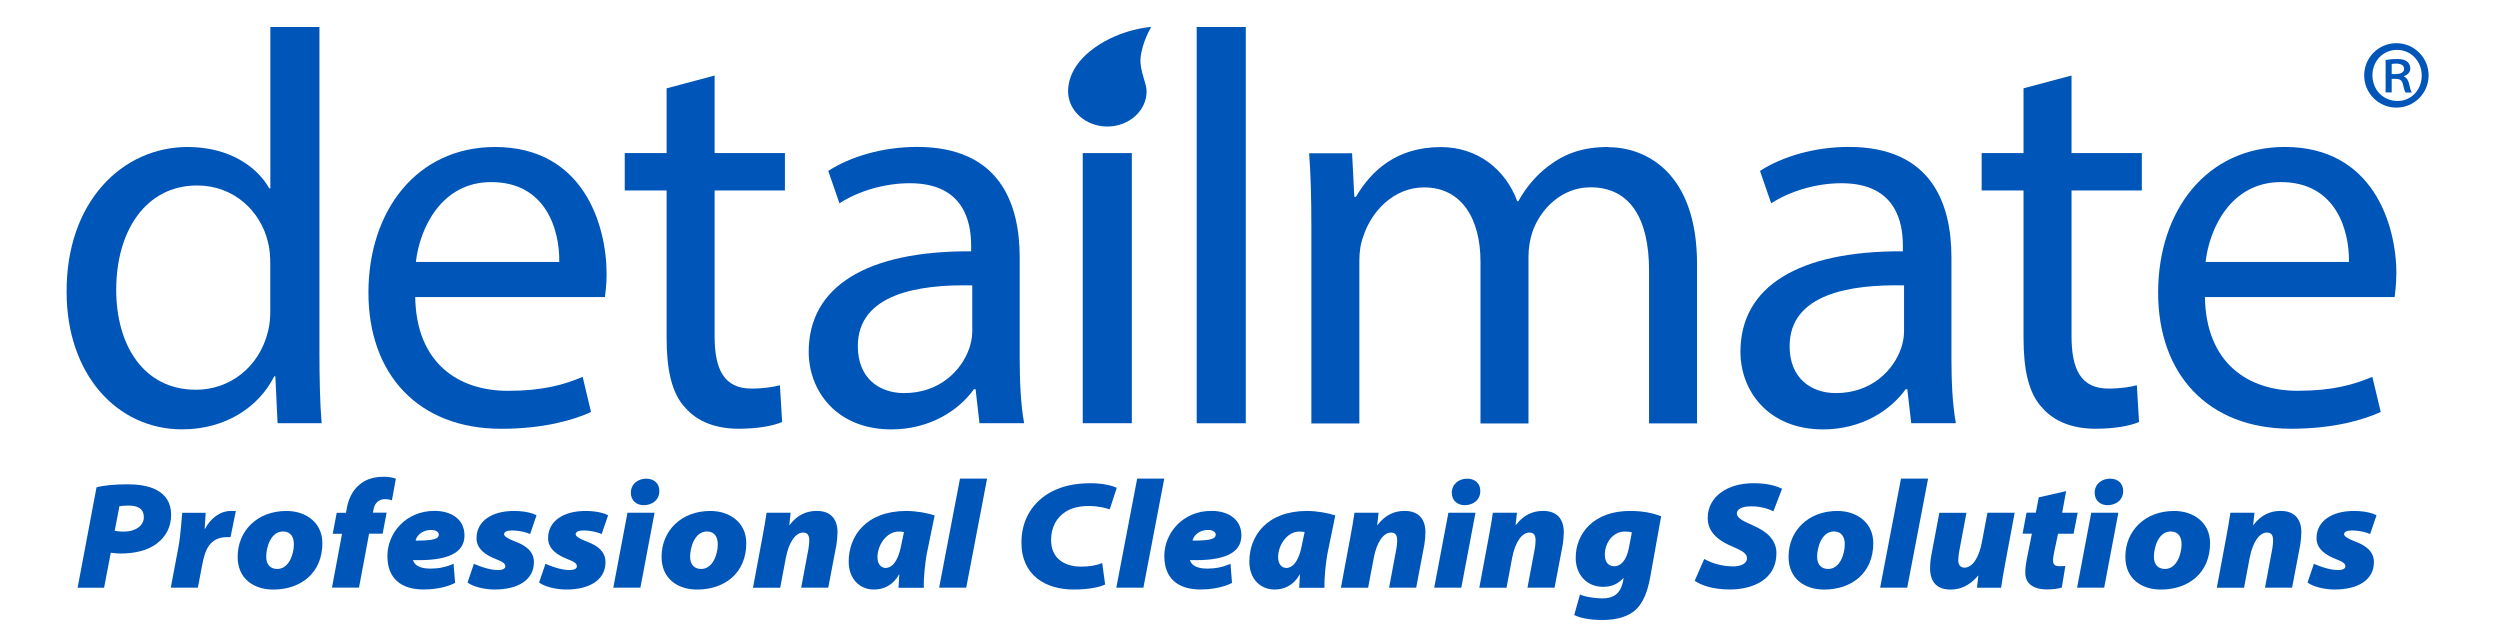 <?xml version="1.0" encoding="UTF-8"?>
<svg id="Ebene_1" data-name="Ebene 1" xmlns="http://www.w3.org/2000/svg" viewBox="0 0 575 144">
  <defs>
    <style>
      .cls-1 {
        fill: #0055b8;
      }
    </style>
  </defs>
  <path class="cls-1" d="M369.89,33.81c-5.9,0-10.01,1.54-13.74,4.37-2.57,1.93-5.01,4.62-6.93,8.09h-.26c-2.69-7.31-9.11-12.44-17.58-12.44-10.27,0-16.04,5.52-19.51,11.43h-.38l-.51-10.01h-9.88c.38,5.13.51,10.4.51,16.82v45.32h11.04v-37.48c0-1.93.26-3.85.9-5.52,1.79-5.65,6.93-11.29,13.99-11.29,8.6,0,12.97,7.18,12.97,17.06v37.23h11.04v-38.38c0-2.05.38-4.11.9-5.66,1.93-5.52,6.93-10.27,13.35-10.27,9.11,0,13.48,7.18,13.48,19.13v35.17h11.04v-36.57c0-21.56-12.19-26.96-20.41-26.96h0v-.03Z"/>
  <rect class="cls-1" x="275.24" y="6.21" width="11.29" height="91.14"/>
  <rect class="cls-1" x="249.03" y="35.21" width="11.29" height="62.13"/>
  <path class="cls-1" d="M251.69,11.03c-5.33,3.83-6.03,7.94-6.03,9.97,0,4.48,4.05,8.1,9.03,8.1s9.03-3.64,9.03-8.1c0-1.89-1.61-4.78-1.4-7.54.31-3.76,2.47-7.27,2.47-7.27,0,0-6.95.41-13.1,4.83h0Z"/>
  <path class="cls-1" d="M73.47,6.21h-11.29v37.1h-.26c-2.83-5.01-9.24-9.5-18.74-9.5-15.14,0-27.97,12.7-27.86,33.36,0,18.87,11.55,31.58,26.56,31.58,10.14,0,17.72-5.26,21.19-12.19h.26l.51,10.78h10.14c-.38-4.24-.51-10.52-.51-16.04V6.21h0ZM62.17,71.28c0,1.79-.13,3.34-.51,4.88-2.05,8.47-8.99,13.48-16.57,13.48-12.19,0-18.36-10.4-18.36-22.98,0-13.74,6.93-24,18.61-24,8.47,0,14.63,5.9,16.31,13.1.38,1.41.51,3.34.51,4.75v10.78Z"/>
  <path class="cls-1" d="M164.36,17.37l-11.04,2.94v14.89h-9.63v8.6h9.63v33.89c0,7.31,1.15,12.84,4.37,16.17,2.69,3.09,6.93,4.75,12.19,4.75,4.37,0,7.82-.64,10.01-1.54l-.51-8.47c-1.41.38-3.6.77-6.55.77-6.29,0-8.47-4.37-8.47-12.07v-33.5h16.17v-8.6h-16.17v-17.83h.01Z"/>
  <path class="cls-1" d="M476.45,17.37l-11.04,2.94v14.89h-9.63v8.6h9.63v33.89c0,7.31,1.15,12.84,4.37,16.17,2.69,3.09,6.93,4.75,12.19,4.75,4.37,0,7.82-.64,10.01-1.54l-.51-8.47c-1.41.38-3.6.77-6.55.77-6.29,0-8.47-4.37-8.47-12.07v-33.5h16.17v-8.6h-16.17v-17.83h.01Z"/>
  <path class="cls-1" d="M234.53,82.44v-23.24c0-12.44-4.62-25.41-23.62-25.41-7.82,0-15.27,2.19-20.41,5.52l2.57,7.45c4.37-2.83,10.4-4.62,16.17-4.62,12.7,0,14.12,9.24,14.12,14.38v1.28c-24-.13-37.36,8.09-37.36,23.11,0,8.99,6.41,17.85,19,17.85,8.86,0,15.53-4.37,19-9.24h.38l.9,7.82h10.27c-.77-4.24-1.02-9.5-1.02-14.89h0ZM223.61,76.41c0,1.15-.26,2.43-.64,3.6-1.79,5.26-6.93,10.4-15.02,10.4-5.77,0-10.65-3.47-10.65-10.78,0-12.07,13.99-14.25,26.32-13.99v10.78h-.01Z"/>
  <path class="cls-1" d="M113.88,33.81c-18.1,0-29.14,14.76-29.14,33.5s11.43,31.31,30.54,31.31c9.88,0,16.68-2.05,20.66-3.85l-1.93-8.09c-4.24,1.79-9.11,3.21-17.21,3.21-11.29,0-21.05-6.29-21.3-21.56h43.64c.13-1.15.38-2.94.38-5.26,0-11.43-5.39-29.26-25.67-29.26h.01ZM95.65,60.24c.9-7.82,5.9-18.36,17.32-18.36,12.7,0,15.78,11.16,15.66,18.36h-32.99.01Z"/>
  <path class="cls-1" d="M551.18,63.06c0-11.43-5.39-29.26-25.67-29.26-18.1,0-29.14,14.76-29.14,33.5s11.43,31.31,30.54,31.31c9.88,0,16.68-2.05,20.66-3.85l-1.93-8.09c-4.24,1.79-9.11,3.21-17.21,3.21-11.29,0-21.05-6.29-21.3-21.56h43.64c.13-1.15.38-2.94.38-5.26h.01ZM507.28,60.24c.9-7.82,5.9-18.36,17.32-18.36,12.7,0,15.78,11.16,15.66,18.36h-32.99.01Z"/>
  <path class="cls-1" d="M448.83,59.2c0-12.44-4.62-25.41-23.62-25.41-7.82,0-15.27,2.19-20.41,5.52l2.57,7.45c4.37-2.83,10.4-4.62,16.17-4.62,12.7,0,14.12,9.24,14.12,14.38v1.28c-24-.13-37.36,8.09-37.36,23.11,0,8.99,6.41,17.85,19,17.85,8.86,0,15.53-4.37,19-9.24h.38l.9,7.82h10.27c-.78-4.24-1.02-9.5-1.02-14.89v-23.24h0ZM437.92,76.41c0,1.15-.26,2.43-.64,3.6-1.79,5.26-6.93,10.4-15.02,10.4-5.77,0-10.65-3.47-10.65-10.78,0-12.07,13.99-14.25,26.32-13.99v10.78h-.01Z"/>
  <g>
    <path class="cls-1" d="M552.95,17.59v-.09c.76-.27,1.42-.84,1.42-1.74,0-.72-.31-1.29-.76-1.61-.45-.36-1.06-.58-2.33-.58-1.02,0-1.83.09-2.59.23v7.46h1.4v-3.12h.88c1.02,0,1.52.36,1.7,1.22.23.99.4,1.65.63,1.92h1.42c-.18-.27-.36-.72-.58-1.83-.23-.99-.58-1.56-1.22-1.83h0v-.03ZM551.02,17.05h-.93v-2.33c.23-.05.54-.09,1.06-.09,1.29,0,1.79.54,1.79,1.24,0,.84-.93,1.16-1.92,1.16h0Z"/>
    <path class="cls-1" d="M551.17,9.93c-4.1,0-7.41,3.32-7.41,7.41s3.32,7.41,7.41,7.41,7.41-3.32,7.41-7.41-3.32-7.41-7.41-7.41ZM551.42,23.22c-3.3,0-5.76-2.59-5.76-5.9s2.46-5.85,5.67-5.85,5.67,2.64,5.67,5.9-2.41,5.9-5.58,5.85h0Z"/>
  </g>
  <g>
    <path class="cls-1" d="M22.17,112.09c1.61-.45,4.35-.7,7.08-.7,2.2,0,4.72.24,6.7,1.27,2.07,1.09,3.41,2.87,3.41,5.75s-1.27,5.11-3.37,6.66c-2.07,1.54-4.97,2.24-8.27,2.24-.99,0-1.79-.14-2.24-.18l-1.54,8.05h-6.09l4.35-23.09h-.03ZM26.38,122.07c.49.1,1.09.2,2.18.2,2.48,0,4.52-1.29,4.52-3.29,0-2.24-1.75-2.69-3.47-2.69-1.02,0-1.72.06-2.14.14l-1.09,5.65h0Z"/>
    <path class="cls-1" d="M39.28,135.17l1.75-9.28c.56-3.05.74-6.62.88-7.95h5.4c-.06,1.23-.14,2.46-.24,3.67h.1c1.23-2.28,3.29-4.1,6.03-4.1h1.05l-1.23,6.03h-.78c-4.1,0-5.11,3.12-5.71,6.27l-1.02,5.36h-6.23Z"/>
    <path class="cls-1" d="M74.15,124.88c0,6.96-5.01,10.72-11.32,10.72-4.28,0-8.17-2.34-8.17-7.53,0-5.99,4.52-10.55,11.21-10.55,4.6,0,8.27,2.77,8.27,7.36h0ZM61.22,127.99c0,1.93,1.02,2.87,2.56,2.87,2.69,0,3.81-3.43,3.81-5.68,0-1.61-.7-2.94-2.48-2.94-2.94,0-3.88,3.85-3.88,5.75h-.01Z"/>
    <path class="cls-1" d="M76.35,135.17l2.32-12.4h-2.14l.91-4.83h2.14l.18-.99c.31-1.82,1.13-4.06,3.02-5.57,1.64-1.37,3.71-1.72,5.47-1.72,1.19,0,2.21.18,2.8.45l-.91,4.97c-.45-.18-.99-.28-1.64-.28-1.33,0-2.32.95-2.56,2.21l-.18.91h3.16l-.91,4.83h-3.12l-2.32,12.4h-6.22Z"/>
    <path class="cls-1" d="M104.65,134.08c-2.52,1.29-5.61,1.5-7.22,1.5-5.26,0-8.33-2.59-8.33-7.71s4.1-10.37,10.86-10.37c3.65,0,6.87,1.79,6.87,5.65,0,4.1-3.96,5.89-11.84,5.67.1.35.35.78.67,1.05.74.63,1.89.91,3.33.91,1.86,0,3.71-.35,5.33-1.13l.35,4.42h0ZM99.23,121.89c-2.46,0-3.51,1.61-3.64,2.45,4.13,0,5.33-.38,5.33-1.4,0-.52-.63-1.05-1.68-1.05h-.01Z"/>
    <path class="cls-1" d="M109.01,129.68c1.15.52,3.53,1.43,5.5,1.43,1.23,0,1.72-.38,1.72-.88,0-.6-.6-1.05-2.18-1.64-2.1-.81-4.45-2.21-4.45-4.8,0-3.99,3.61-6.27,8.58-6.27,2.38,0,4.21.45,5.22.99l-1.47,4.31c-.88-.35-2.28-.81-4.17-.81-1.13,0-1.82.28-1.82.88,0,.42.74.95,2.24,1.54,1.75.67,4.62,1.82,4.62,4.86,0,4.17-3.78,6.3-8.97,6.3-2.52,0-5.04-.67-6.3-1.61l1.47-4.31h.01,0Z"/>
    <path class="cls-1" d="M125.47,129.68c1.15.52,3.53,1.43,5.5,1.43,1.23,0,1.72-.38,1.72-.88,0-.6-.6-1.05-2.18-1.64-2.1-.81-4.45-2.21-4.45-4.8,0-3.99,3.61-6.27,8.58-6.27,2.38,0,4.21.45,5.22.99l-1.47,4.31c-.88-.35-2.28-.81-4.17-.81-1.13,0-1.82.28-1.82.88,0,.42.74.95,2.24,1.54,1.75.67,4.62,1.82,4.62,4.86,0,4.17-3.78,6.3-8.97,6.3-2.52,0-5.04-.67-6.3-1.61l1.47-4.31h.01Z"/>
    <path class="cls-1" d="M141.06,135.17l3.26-17.24h6.23l-3.26,17.24h-6.23ZM145.09,113.38c0-2.14,1.75-3.29,3.51-3.29s3.05,1.02,3.05,2.84c0,2.1-1.68,3.26-3.61,3.26-1.57,0-2.94-1.02-2.94-2.8h0Z"/>
    <path class="cls-1" d="M171.65,124.88c0,6.96-5.01,10.72-11.32,10.72-4.28,0-8.17-2.34-8.17-7.53,0-5.99,4.52-10.55,11.21-10.55,4.6,0,8.27,2.77,8.27,7.36h0ZM158.72,127.99c0,1.93,1.02,2.87,2.56,2.87,2.69,0,3.81-3.43,3.81-5.68,0-1.61-.7-2.94-2.48-2.94-2.94,0-3.88,3.85-3.88,5.75h-.01Z"/>
    <path class="cls-1" d="M173.19,135.17l2.1-11.25c.49-2.46.78-4.45,1.02-5.99h5.54l-.31,2.84h.06c1.82-2.42,3.99-3.26,6.27-3.26,3.33,0,4.76,2.04,4.76,4.94,0,.7-.14,2.14-.24,2.77l-1.89,9.95h-6.23l1.68-8.97c.1-.6.18-1.29.18-1.89,0-1.09-.31-1.82-1.43-1.82-1.68,0-3.26,2.14-3.96,5.85l-1.29,6.84h-6.26Z"/>
    <path class="cls-1" d="M206.66,135.17c.06-1.02.14-2.04.18-3.05h-.06c-1.54,2.73-3.81,3.47-5.79,3.47-3.23,0-5.79-2.42-5.79-6.41,0-5.89,3.99-11.66,13.28-11.66,2.32,0,4.83.49,6.49,1.02l-1.82,8.87c-.35,1.89-.74,5.4-.67,7.78h-5.82v-.03ZM207.91,122.36c-.38-.06-.84-.1-1.19-.1-2.87,0-4.9,3.16-4.9,5.85,0,1.72.88,2.52,1.89,2.52,1.15,0,2.8-1.02,3.61-5.44l.6-2.84h-.01Z"/>
    <path class="cls-1" d="M216,135.17l4.8-25.09h6.23l-4.8,25.09h-6.23Z"/>
    <path class="cls-1" d="M254.19,134.44c-1.37.63-3.85,1.15-7.25,1.15-6.38,0-12.01-3.19-12.01-10.82,0-5.54,2.84-9.52,6.96-11.7,2.59-1.33,5.47-1.93,8.97-1.93,2.98,0,5.11.63,5.99,1.05l-1.61,4.97c-.67-.24-2.48-.78-4.8-.78-2.14,0-3.96.42-5.36,1.33-2.04,1.29-3.33,3.53-3.33,6.52,0,3.88,2.69,6.09,6.9,6.09,1.89,0,3.57-.28,4.86-.81l.67,4.9h0v.03Z"/>
    <path class="cls-1" d="M256.75,135.17l4.8-25.09h6.23l-4.8,25.09h-6.23Z"/>
    <path class="cls-1" d="M283.34,134.08c-2.52,1.29-5.61,1.5-7.22,1.5-5.26,0-8.33-2.59-8.33-7.71s4.1-10.37,10.86-10.37c3.65,0,6.87,1.79,6.87,5.65,0,4.1-3.96,5.89-11.84,5.67.1.35.35.78.67,1.05.74.63,1.89.91,3.33.91,1.86,0,3.71-.35,5.33-1.13l.35,4.42h0ZM277.93,121.89c-2.46,0-3.51,1.61-3.64,2.45,4.13,0,5.33-.38,5.33-1.4,0-.52-.63-1.05-1.68-1.05h-.01Z"/>
    <path class="cls-1" d="M298.81,135.17c.06-1.02.14-2.04.18-3.05h-.06c-1.54,2.73-3.81,3.47-5.79,3.47-3.23,0-5.79-2.42-5.79-6.41,0-5.89,3.99-11.66,13.28-11.66,2.32,0,4.83.49,6.49,1.02l-1.82,8.87c-.35,1.89-.74,5.4-.67,7.78h-5.82v-.03ZM300.06,122.36c-.38-.06-.84-.1-1.19-.1-2.87,0-4.9,3.16-4.9,5.85,0,1.72.88,2.52,1.89,2.52,1.15,0,2.8-1.02,3.61-5.44l.6-2.84h-.01Z"/>
    <path class="cls-1" d="M308.41,135.17l2.1-11.25c.49-2.46.78-4.45,1.02-5.99h5.54l-.31,2.84h.06c1.82-2.42,3.99-3.26,6.27-3.26,3.33,0,4.76,2.04,4.76,4.94,0,.7-.14,2.14-.24,2.77l-1.89,9.95h-6.23l1.68-8.97c.1-.6.18-1.29.18-1.89,0-1.09-.31-1.82-1.43-1.82-1.68,0-3.26,2.14-3.96,5.85l-1.29,6.84h-6.26Z"/>
    <path class="cls-1" d="M329.87,135.17l3.26-17.24h6.23l-3.26,17.24h-6.23ZM333.91,113.38c0-2.14,1.75-3.29,3.51-3.29s3.05,1.02,3.05,2.84c0,2.1-1.68,3.26-3.61,3.26-1.57,0-2.94-1.02-2.94-2.8h0Z"/>
    <path class="cls-1" d="M340.24,135.17l2.1-11.25c.49-2.46.78-4.45,1.02-5.99h5.54l-.31,2.84h.06c1.82-2.42,3.99-3.26,6.27-3.26,3.33,0,4.76,2.04,4.76,4.94,0,.7-.14,2.14-.24,2.77l-1.89,9.95h-6.23l1.68-8.97c.1-.6.18-1.29.18-1.89,0-1.09-.31-1.82-1.43-1.82-1.68,0-3.26,2.14-3.96,5.85l-1.29,6.84h-6.26Z"/>
    <path class="cls-1" d="M363.4,136.72c1.02.56,3.61.91,5.07.91,2.32,0,4.21-.77,4.83-3.96l.14-.7h-.06c-1.33,1.37-2.66,2-4.7,2-3.71,0-6.27-2.8-6.27-6.66,0-5.61,4.13-10.79,12.47-10.79,2.77,0,4.97.38,7.18,1.23l-2.52,14.04c-.56,3.02-1.54,6.16-3.88,7.92-2.07,1.5-4.76,1.89-7.14,1.89-2.73,0-5.04-.42-6.45-1.15l1.33-4.72h.01ZM375.32,122.46c-.35-.14-1.05-.2-1.61-.2-2.66,0-4.6,2.46-4.6,5.36,0,1.89,1.05,2.62,2.18,2.62,1.29,0,2.77-1.05,3.37-4.31l.67-3.47Z"/>
    <path class="cls-1" d="M391.96,128.55c1.64.95,4.03,1.72,6.66,1.72,1.64,0,3.19-.56,3.19-1.89,0-1.09-1.13-1.72-3.33-2.66-2.42-1.01-5.71-2.84-5.71-6.55,0-5.11,4.76-8.03,10.45-8.03,3.51,0,5.36.67,6.66,1.27l-2,5.18c-.81-.42-2.91-1.19-5.18-1.13-2.28,0-3.23.81-3.23,1.61,0,1.23,2,2,3.71,2.77,3.12,1.37,5.4,3.26,5.4,6.41,0,5.95-5.29,8.33-10.75,8.33-4.03,0-6.7-1.05-8.05-2l2.2-5.04h-.01Z"/>
    <path class="cls-1" d="M430.86,124.88c0,6.96-5.01,10.72-11.32,10.72-4.28,0-8.17-2.34-8.17-7.53,0-5.99,4.52-10.55,11.21-10.55,4.6,0,8.27,2.77,8.27,7.36h0ZM417.93,127.99c0,1.93,1.02,2.87,2.56,2.87,2.69,0,3.81-3.43,3.81-5.68,0-1.61-.7-2.94-2.48-2.94-2.94,0-3.88,3.85-3.88,5.75h-.01Z"/>
    <path class="cls-1" d="M432.43,135.17l4.8-25.09h6.23l-4.8,25.09h-6.23Z"/>
    <path class="cls-1" d="M463.37,117.94l-2.1,11.25c-.49,2.45-.78,4.45-1.02,5.99h-5.54l.31-2.77h-.06c-2.07,2.42-4.25,3.19-6.34,3.19-3.19,0-4.7-1.79-4.7-4.94,0-.95.1-1.97.31-3.09l1.82-9.63h6.23l-1.68,8.97c-.1.6-.2,1.43-.2,1.97,0,.84.35,1.68,1.43,1.68,1.75,0,3.3-2.14,3.99-5.79l1.29-6.84h6.26Z"/>
    <path class="cls-1" d="M475.21,112.96l-.91,4.97h3.57l-.95,4.83h-3.57l-.84,3.96c-.14.6-.31,1.64-.31,2.21,0,.63.2,1.29,1.4,1.29.45,0,.99,0,1.43-.04l-.81,4.94c-.67.28-2.14.45-3.39.45-3.33,0-5.01-1.5-5.01-3.75,0-.95.06-1.82.38-3.39l1.13-5.68h-2.14l.91-4.83h2.14l.67-3.53,6.3-1.43h0Z"/>
    <path class="cls-1" d="M477.73,135.17l3.26-17.24h6.23l-3.26,17.24h-6.23ZM481.77,113.38c0-2.14,1.75-3.29,3.51-3.29s3.05,1.02,3.05,2.84c0,2.1-1.68,3.26-3.61,3.26-1.57,0-2.94-1.02-2.94-2.8h0Z"/>
    <path class="cls-1" d="M508.32,124.88c0,6.96-5.01,10.72-11.32,10.72-4.28,0-8.17-2.34-8.17-7.53,0-5.99,4.52-10.55,11.21-10.55,4.6,0,8.27,2.77,8.27,7.36h0ZM495.39,127.99c0,1.93,1.02,2.87,2.56,2.87,2.69,0,3.81-3.43,3.81-5.68,0-1.61-.7-2.94-2.48-2.94-2.94,0-3.88,3.85-3.88,5.75h-.01Z"/>
    <path class="cls-1" d="M509.87,135.17l2.1-11.25c.49-2.46.78-4.45,1.02-5.99h5.54l-.31,2.84h.06c1.82-2.42,3.99-3.26,6.27-3.26,3.33,0,4.76,2.04,4.76,4.94,0,.7-.14,2.14-.24,2.77l-1.89,9.95h-6.23l1.68-8.97c.1-.6.18-1.29.18-1.89,0-1.09-.31-1.82-1.43-1.82-1.68,0-3.26,2.14-3.96,5.85l-1.29,6.84h-6.26Z"/>
    <path class="cls-1" d="M532.22,129.68c1.15.52,3.53,1.43,5.5,1.43,1.23,0,1.72-.38,1.72-.88,0-.6-.6-1.05-2.18-1.64-2.1-.81-4.46-2.21-4.46-4.8,0-3.99,3.61-6.27,8.58-6.27,2.38,0,4.21.45,5.22.99l-1.47,4.31c-.88-.35-2.28-.81-4.17-.81-1.13,0-1.82.28-1.82.88,0,.42.74.95,2.24,1.54,1.75.67,4.62,1.82,4.62,4.86,0,4.17-3.78,6.3-8.97,6.3-2.52,0-5.04-.67-6.3-1.61l1.47-4.31h.01Z"/>
  </g>
</svg>
